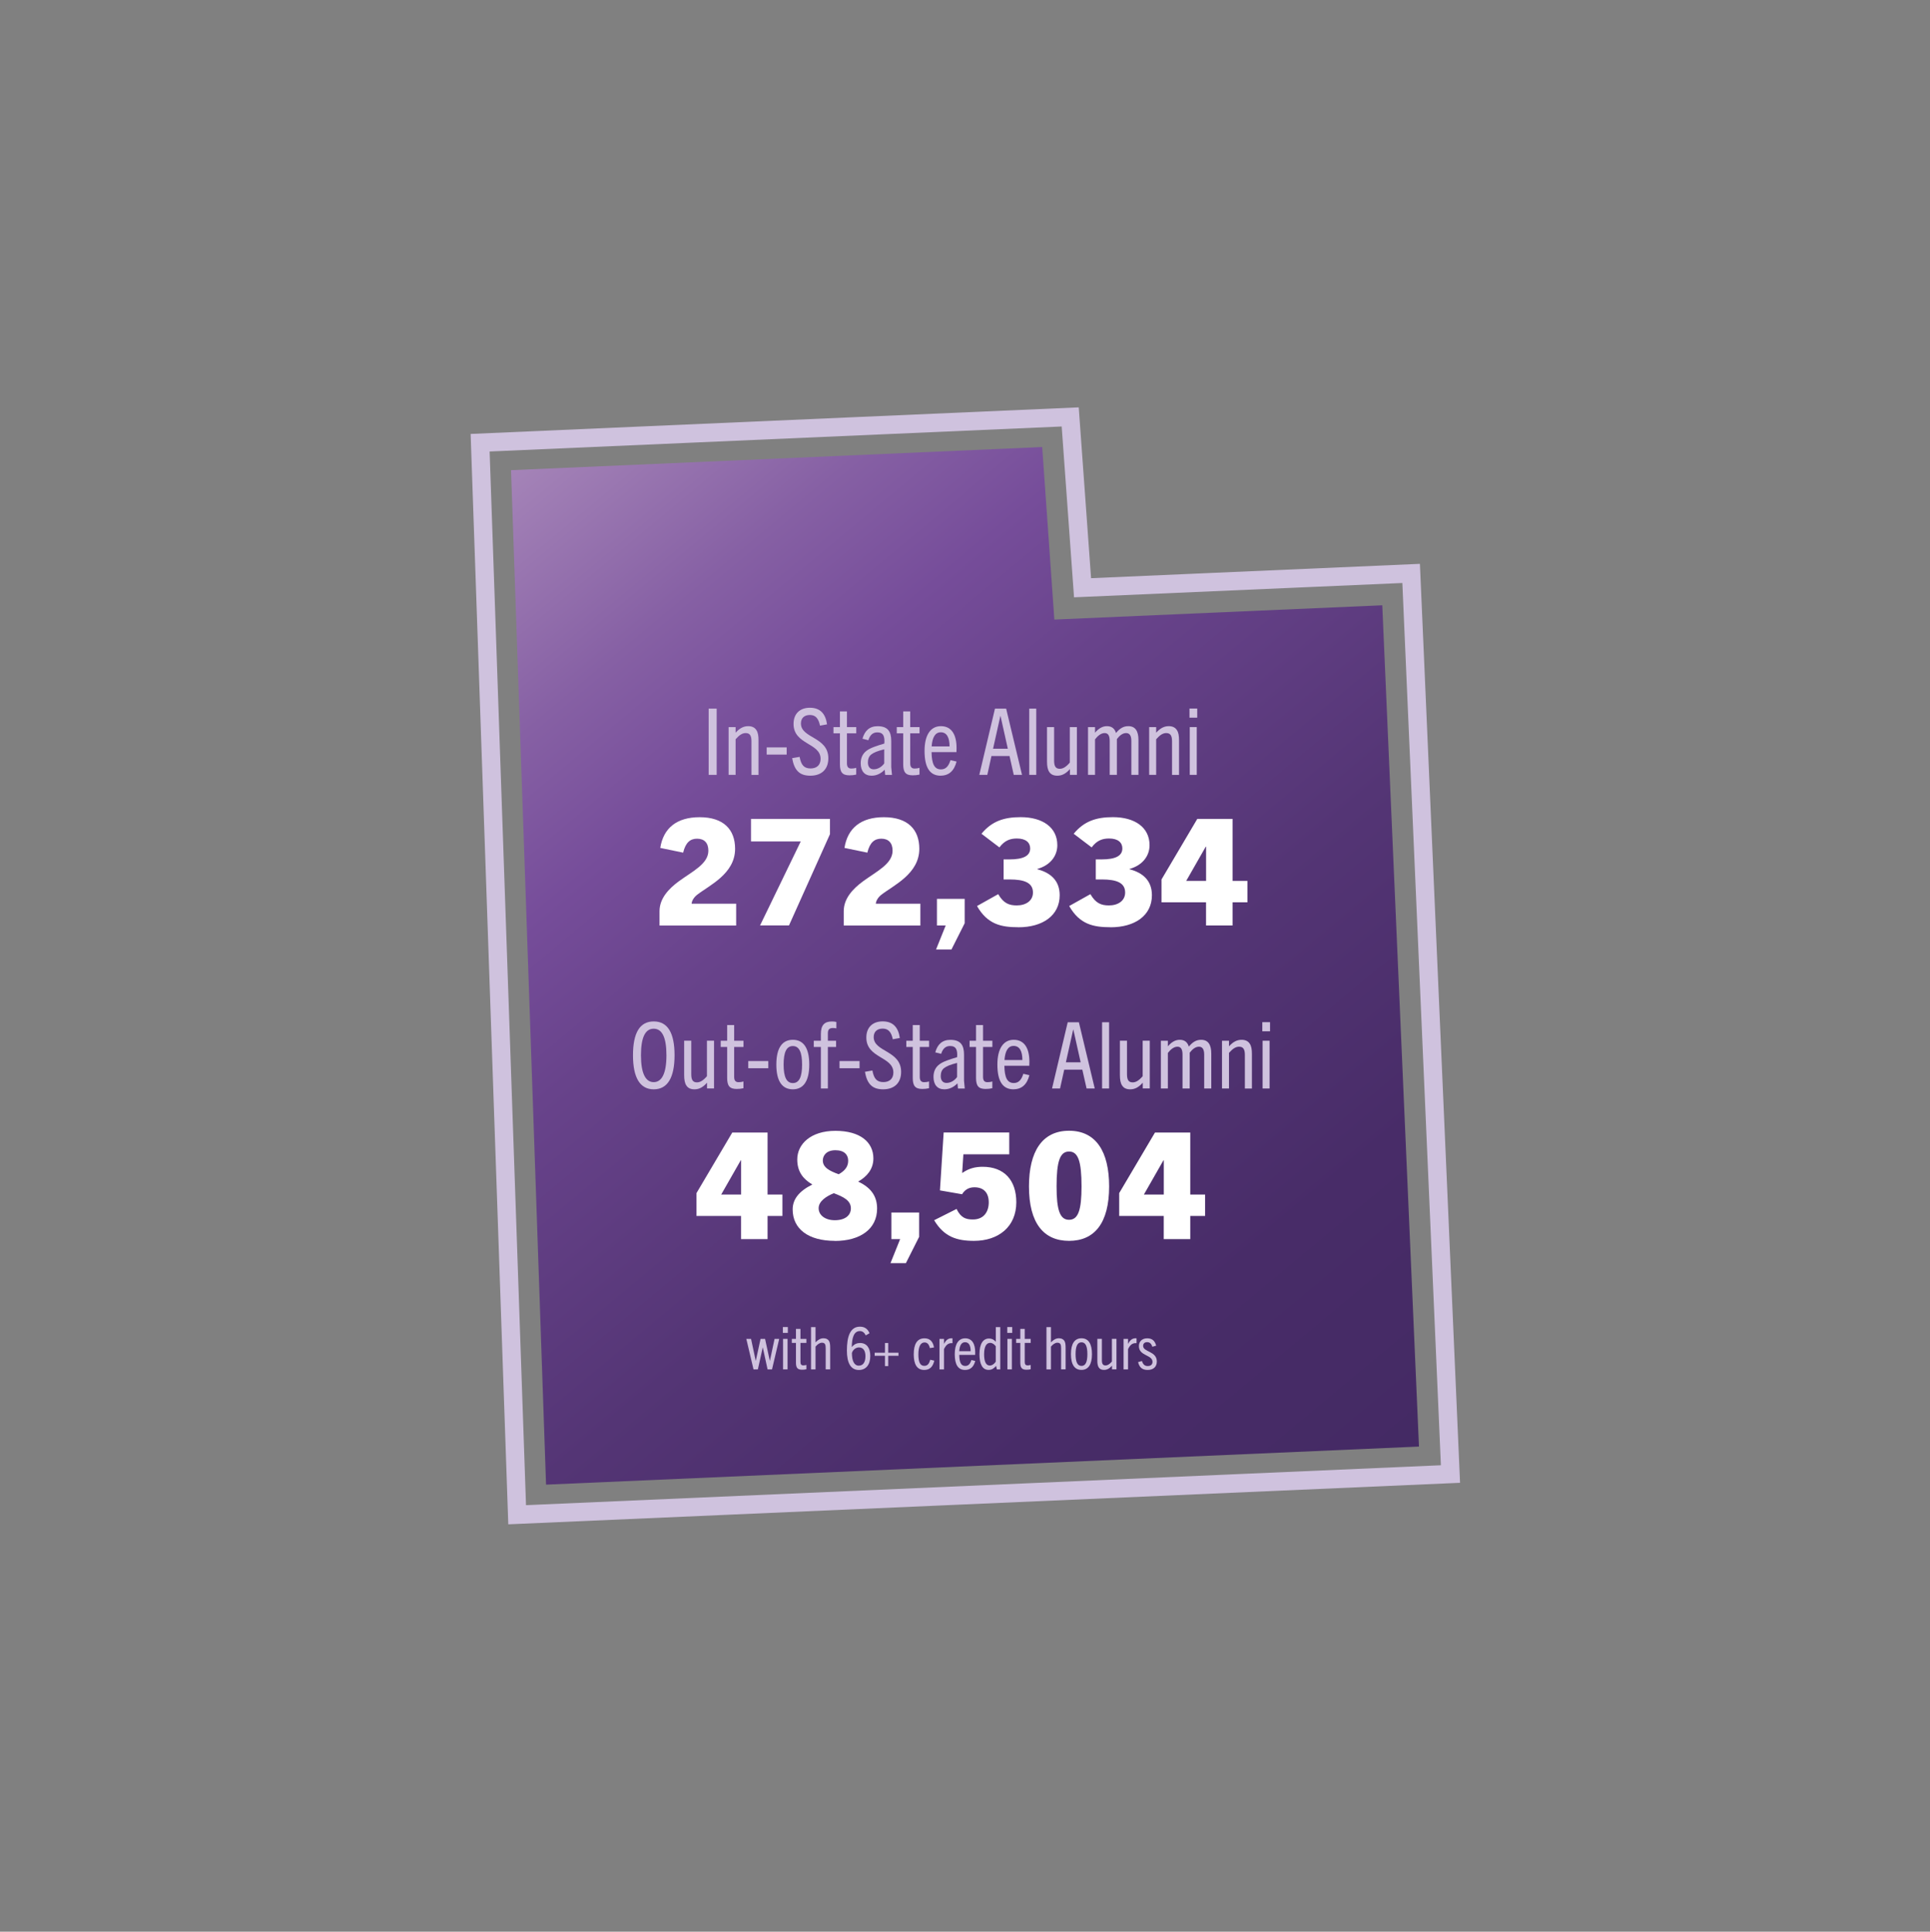<?xml version="1.0" encoding="UTF-8"?>
<svg id="Layer_2" data-name="Layer 2" xmlns="http://www.w3.org/2000/svg" xmlns:xlink="http://www.w3.org/1999/xlink" viewBox="0 0 416.04 416.47">
  <rect x="0" y="0" width="416.04" height="416.47" fill="#808080" stroke="none"/>
  <defs>
    <style>
      .cls-1 {
        clip-path: url(#clippath);
      }

      .cls-2, .cls-3 {
        fill: none;
      }

      .cls-2, .cls-4, .cls-5, .cls-6 {
        stroke-width: 0px;
      }

      .cls-3 {
        stroke: #cfc2de;
        stroke-width: 3.96px;
      }

      .cls-4 {
        fill: url(#linear-gradient);
      }

      .cls-7 {
        clip-path: url(#clippath-1);
      }

      .cls-5 {
        fill: #cfc2de;
      }

      .cls-6 {
        fill: #fff;
      }
    </style>
    <clipPath id="clippath">
      <polygon class="cls-2" points="110.16 101.37 224.66 96.38 227.28 133.58 297.97 130.5 305.88 311.88 117.71 320.09 110.16 101.37"/>
    </clipPath>
    <linearGradient id="linear-gradient" x1="-280.43" y1="983.02" x2="-278.99" y2="983.02" gradientTransform="translate(-196590.26 56203.89) rotate(90) scale(200.2 -200.2)" gradientUnits="userSpaceOnUse">
      <stop offset="0" stop-color="#a584b8"/>
      <stop offset=".16" stop-color="#8660a4"/>
      <stop offset=".27" stop-color="#764d9a"/>
      <stop offset=".38" stop-color="#68438b"/>
      <stop offset=".6" stop-color="#543575"/>
      <stop offset=".81" stop-color="#482c68"/>
      <stop offset="1" stop-color="#442a64"/>
    </linearGradient>
    <clipPath id="clippath-1">
      <rect class="cls-2" x="100.54" y="86.92" width="215.1" height="242.64"/>
    </clipPath>
  </defs>
  <g id="Layer_1-2" data-name="Layer 1">
    <g>
      <g>
        <g>
          <g class="cls-1">
            <rect class="cls-4" x="61.15" y="59.64" width="293.74" height="297.19" transform="translate(-85.18 182.43) rotate(-40)"/>
          </g>
          <g class="cls-7">
            <polygon class="cls-3" points="103.5 95.45 230.7 89.89 233.36 126.72 304.19 123.63 312.67 317.8 111.48 326.58 103.5 95.45"/>
          </g>
          <g>
            <path class="cls-5" d="M152.76,167.06v-14.28h1.73v14.28h-1.73Z"/>
            <path class="cls-5" d="M161.99,167.06v-7.26c0-1.23-.38-1.75-1.25-1.75-.7,0-1.35.4-2.17,1.33v7.68h-1.51v-10.3h1.51v1.21c.85-.94,1.69-1.41,2.71-1.41.81,0,1.39.28,1.75.82.36.52.48,1.23.48,2.25v7.44h-1.51Z"/>
            <path class="cls-5" d="M165.27,162.69v-1.55h4.31v1.55h-4.31Z"/>
            <path class="cls-5" d="M176.77,156.46c-.32-1.51-.92-2.31-2.19-2.31-1.19,0-1.93.66-1.93,1.83,0,3.24,5.91,2.84,5.91,7.5,0,2.41-1.49,3.76-3.88,3.76s-3.46-1.21-3.92-3.78l1.61-.28c.32,1.75.94,2.5,2.37,2.5,1.31,0,2.15-.74,2.15-2.07,0-3.48-5.83-3.02-5.83-7.54,0-2.19,1.37-3.48,3.52-3.48,2.27,0,3.38,1.33,3.7,3.58l-1.51.28Z"/>
            <path class="cls-5" d="M184.58,167c-.52.12-.95.16-1.47.16-1.51,0-2.05-.66-2.05-2.37v-6.68h-1.39v-1.35h1.39v-3.38h1.51v3.38h2.01v1.35h-2.01v6.44c0,.8.3,1.15.95,1.15.32,0,.68-.04,1.05-.16v1.45Z"/>
            <path class="cls-5" d="M190.81,167.06l-.1-1.11c-.85.87-1.81,1.29-2.84,1.29-1.49,0-2.33-.99-2.33-2.68,0-1.11.38-2.05,1.29-2.72.8-.6,2.17-1.05,3.8-1.53.12-1.53-.2-2.41-1.51-2.41-.99,0-1.59.6-1.93,1.69l-1.27-.32c.48-1.71,1.49-2.7,3.26-2.7,2.19,0,2.94,1.13,2.94,3.18v5.63l.16,1.69h-1.47ZM190.61,161.55c-1.43.36-2.25.68-2.82,1.13-.5.4-.7,1.01-.7,1.71,0,.89.42,1.47,1.25,1.47s1.69-.46,2.27-1.27v-3.04Z"/>
            <path class="cls-5" d="M198.22,167c-.52.12-.95.16-1.47.16-1.51,0-2.05-.66-2.05-2.37v-6.68h-1.39v-1.35h1.39v-3.38h1.51v3.38h2.01v1.35h-2.01v6.44c0,.8.3,1.15.95,1.15.32,0,.68-.04,1.05-.16v1.45Z"/>
            <path class="cls-5" d="M202.78,167.24c-2.31,0-3.48-1.71-3.48-5.35,0-3.38,1.27-5.33,3.52-5.33,2.37,0,3.38,1.93,3.38,4.71,0,.24,0,.54-.02.89h-5.37c.04,2.51.6,3.72,2.03,3.72,1.09,0,1.67-.76,2.05-1.99l1.31.3c-.52,2.03-1.67,3.04-3.42,3.04ZM200.83,160.92h3.86c0-1.91-.6-3.04-1.89-3.04-1.21,0-1.83,1.11-1.97,3.04Z"/>
            <path class="cls-5" d="M218.53,167.06l-.91-4.06h-3.9l-.89,4.06h-1.73l3.38-14.28h2.41l3.42,14.28h-1.77ZM214.07,161.42h3.18l-1.57-7.04h-.04l-1.57,7.04Z"/>
            <path class="cls-5" d="M221.87,167.06v-14.28h1.51v14.28h-1.51Z"/>
            <path class="cls-5" d="M230.64,167.06v-1.25c-.86.97-1.69,1.43-2.71,1.43-.81,0-1.39-.26-1.75-.81-.34-.5-.48-1.23-.48-2.25v-7.42h1.53v7.24c0,1.23.36,1.75,1.23,1.75.68,0,1.35-.4,2.15-1.33v-7.66h1.53v10.3h-1.51Z"/>
            <path class="cls-5" d="M243.88,167.06v-7.34c0-1.27-.5-1.67-1.13-1.67-.7,0-1.35.46-1.99,1.29v7.72h-1.55v-7.3c0-1.13-.32-1.71-1.09-1.71s-1.47.58-2.07,1.35v7.66h-1.51v-10.3h1.51v1.21c.77-.92,1.63-1.41,2.55-1.41,1.07,0,1.67.52,1.97,1.47.82-.99,1.61-1.47,2.65-1.47,1.53,0,2.19,1.09,2.19,2.96v7.54h-1.51Z"/>
            <path class="cls-5" d="M252.65,167.06v-7.26c0-1.23-.38-1.75-1.25-1.75-.7,0-1.35.4-2.17,1.33v7.68h-1.51v-10.3h1.51v1.21c.85-.94,1.69-1.41,2.7-1.41.82,0,1.39.28,1.75.82.36.52.48,1.23.48,2.25v7.44h-1.51Z"/>
            <path class="cls-5" d="M256.41,154.73v-1.97h1.67v1.97h-1.67ZM256.47,167.06v-10.3h1.51v10.3h-1.51Z"/>
          </g>
          <g>
            <path class="cls-6" d="M142.17,199.53v-3.07c0-2.72,1.92-4.8,4.13-6.43,2.98-2.18,6.4-3.77,6.4-6.62,0-1.7-.9-2.59-2.43-2.59-1.41,0-2.46.74-3.01,3.01l-4.93-1.02c.67-4.29,3.58-6.62,8.48-6.62,5.21,0,7.65,2.69,7.65,6.81,0,5.41-5.57,7.87-8.19,9.92-.74.58-1.15,1.34-1.18,1.92h9.6v4.7h-16.51Z"/>
            <path class="cls-6" d="M163.84,199.53l8.77-18.11h-10.72v-4.86h17.02v3.29l-8.83,19.67h-6.24Z"/>
            <path class="cls-6" d="M181.88,199.53v-3.07c0-2.72,1.92-4.8,4.13-6.43,2.97-2.18,6.4-3.77,6.4-6.62,0-1.7-.9-2.59-2.43-2.59-1.41,0-2.46.74-3.01,3.01l-4.93-1.02c.67-4.29,3.58-6.62,8.48-6.62,5.22,0,7.65,2.69,7.65,6.81,0,5.41-5.57,7.87-8.19,9.92-.74.58-1.15,1.34-1.18,1.92h9.6v4.7h-16.51Z"/>
            <path class="cls-6" d="M201.78,204.71l2.08-5.18h-1.89v-5.73h5.98v5.25l-2.85,5.66h-3.33Z"/>
            <path class="cls-6" d="M219.54,199.91c-3.68,0-6.65-.58-8.93-4.57l4.57-2.56c1.15,1.98,2.34,2.43,4,2.43,1.95,0,3.49-.99,3.49-2.78,0-2.11-1.86-2.82-5.02-2.82h-1.31v-4.32h1.22c3.17,0,4.51-.83,4.51-2.37,0-1.25-.93-2.14-2.85-2.14-1.34,0-2.62.35-3.78,1.92l-3.87-2.94c2.24-2.72,4.86-3.58,8.45-3.58,4.7,0,7.9,2.18,7.9,6.05,0,2.27-1.47,4.32-4.32,5.12v.06c2.97.77,4.83,2.53,4.83,5.6,0,4.41-3.71,6.91-8.89,6.91Z"/>
            <path class="cls-6" d="M239.41,199.91c-3.68,0-6.65-.58-8.93-4.57l4.57-2.56c1.15,1.98,2.34,2.43,4,2.43,1.95,0,3.49-.99,3.49-2.78,0-2.11-1.85-2.82-5.02-2.82h-1.31v-4.32h1.22c3.17,0,4.51-.83,4.51-2.37,0-1.25-.93-2.14-2.85-2.14-1.34,0-2.62.35-3.77,1.92l-3.87-2.94c2.24-2.72,4.86-3.58,8.45-3.58,4.7,0,7.9,2.18,7.9,6.05,0,2.27-1.47,4.32-4.32,5.12v.06c2.98.77,4.83,2.53,4.83,5.6,0,4.41-3.71,6.91-8.89,6.91Z"/>
            <path class="cls-6" d="M259.98,199.53v-4.99h-9.6v-4.93l7.71-13.05h7.61v13.37h3.2v4.61h-3.2v4.99h-5.73ZM259.98,182.54h-.06l-4.22,7.39h4.29v-7.39Z"/>
          </g>
          <g>
            <path class="cls-5" d="M136.45,227.52c0-4.81,1.45-7.3,4.47-7.3s4.49,2.48,4.49,7.3-1.51,7.34-4.49,7.34-4.47-2.55-4.47-7.34ZM143.66,227.52c0-3.94-.97-5.73-2.75-5.73s-2.74,1.79-2.74,5.73,1.01,5.79,2.74,5.79,2.75-1.83,2.75-5.79Z"/>
            <path class="cls-5" d="M152.41,234.68v-1.25c-.85.97-1.69,1.43-2.7,1.43-.82,0-1.39-.26-1.75-.82-.34-.5-.48-1.23-.48-2.25v-7.42h1.53v7.24c0,1.23.36,1.75,1.23,1.75.68,0,1.35-.4,2.15-1.33v-7.66h1.53v10.3h-1.51Z"/>
            <path class="cls-5" d="M160.27,234.62c-.52.12-.95.16-1.47.16-1.51,0-2.05-.66-2.05-2.37v-6.68h-1.39v-1.35h1.39v-3.38h1.51v3.38h2.01v1.35h-2.01v6.44c0,.8.3,1.15.95,1.15.32,0,.68-.04,1.05-.16v1.45Z"/>
            <path class="cls-5" d="M161.3,230.31v-1.55h4.32v1.55h-4.32Z"/>
            <path class="cls-5" d="M167.35,229.53c0-3.54,1.23-5.35,3.56-5.35s3.54,1.81,3.54,5.35-1.25,5.33-3.54,5.33-3.56-1.73-3.56-5.33ZM172.9,229.53c0-2.63-.6-4-1.99-4s-1.99,1.37-1.99,4,.62,3.98,1.99,3.98,1.99-1.33,1.99-3.98Z"/>
            <path class="cls-5" d="M176.95,234.68v-8.95h-1.53v-1.35h1.53v-1.45c0-1.87.74-2.7,2.37-2.7.32,0,.62.02.97.1v1.39c-.26-.06-.48-.08-.72-.08-.76,0-1.11.3-1.11,1.13v1.61h1.77v1.35h-1.77v8.95h-1.51Z"/>
            <path class="cls-5" d="M180.97,230.31v-1.55h4.32v1.55h-4.32Z"/>
            <path class="cls-5" d="M192.46,224.08c-.32-1.51-.91-2.31-2.19-2.31-1.19,0-1.93.66-1.93,1.83,0,3.24,5.91,2.84,5.91,7.5,0,2.41-1.49,3.76-3.88,3.76s-3.46-1.21-3.92-3.78l1.61-.28c.32,1.75.94,2.5,2.37,2.5,1.31,0,2.15-.74,2.15-2.07,0-3.48-5.83-3.02-5.83-7.54,0-2.19,1.37-3.48,3.52-3.48,2.27,0,3.38,1.33,3.7,3.58l-1.51.28Z"/>
            <path class="cls-5" d="M200.28,234.62c-.52.12-.95.16-1.47.16-1.51,0-2.05-.66-2.05-2.37v-6.68h-1.39v-1.35h1.39v-3.38h1.51v3.38h2.01v1.35h-2.01v6.44c0,.8.3,1.15.95,1.15.32,0,.68-.04,1.05-.16v1.45Z"/>
            <path class="cls-5" d="M206.5,234.68l-.1-1.11c-.86.87-1.81,1.29-2.84,1.29-1.49,0-2.33-.99-2.33-2.68,0-1.11.38-2.05,1.29-2.72.8-.6,2.17-1.05,3.8-1.53.12-1.53-.2-2.41-1.51-2.41-.99,0-1.59.6-1.93,1.69l-1.27-.32c.48-1.71,1.49-2.7,3.26-2.7,2.19,0,2.94,1.13,2.94,3.18v5.63l.16,1.69h-1.47ZM206.31,229.17c-1.43.36-2.25.68-2.82,1.13-.5.4-.7,1.01-.7,1.71,0,.89.42,1.47,1.25,1.47s1.69-.46,2.27-1.27v-3.04Z"/>
            <path class="cls-5" d="M213.92,234.62c-.52.12-.95.16-1.47.16-1.51,0-2.05-.66-2.05-2.37v-6.68h-1.39v-1.35h1.39v-3.38h1.51v3.38h2.01v1.35h-2.01v6.44c0,.8.3,1.15.95,1.15.32,0,.68-.04,1.05-.16v1.45Z"/>
            <path class="cls-5" d="M218.48,234.86c-2.31,0-3.48-1.71-3.48-5.35,0-3.38,1.27-5.33,3.52-5.33,2.37,0,3.38,1.93,3.38,4.71,0,.24,0,.54-.02.89h-5.37c.04,2.51.6,3.72,2.03,3.72,1.09,0,1.67-.76,2.05-1.99l1.31.3c-.52,2.03-1.67,3.04-3.42,3.04ZM216.53,228.54h3.86c0-1.91-.6-3.04-1.89-3.04-1.21,0-1.83,1.11-1.97,3.04Z"/>
            <path class="cls-5" d="M234.23,234.68l-.92-4.06h-3.9l-.9,4.06h-1.73l3.38-14.28h2.41l3.42,14.28h-1.77ZM229.77,229.03h3.18l-1.57-7.04h-.04l-1.57,7.04Z"/>
            <path class="cls-5" d="M237.57,234.68v-14.28h1.51v14.28h-1.51Z"/>
            <path class="cls-5" d="M246.34,234.68v-1.25c-.85.97-1.69,1.43-2.7,1.43-.82,0-1.39-.26-1.75-.82-.34-.5-.48-1.23-.48-2.25v-7.42h1.53v7.24c0,1.23.36,1.75,1.23,1.75.68,0,1.35-.4,2.15-1.33v-7.66h1.53v10.3h-1.51Z"/>
            <path class="cls-5" d="M259.58,234.68v-7.34c0-1.27-.5-1.67-1.13-1.67-.7,0-1.35.46-1.99,1.29v7.72h-1.55v-7.3c0-1.13-.32-1.71-1.09-1.71s-1.47.58-2.07,1.35v7.66h-1.51v-10.3h1.51v1.21c.78-.92,1.63-1.41,2.55-1.41,1.07,0,1.67.52,1.97,1.47.82-.99,1.61-1.47,2.65-1.47,1.53,0,2.19,1.09,2.19,2.96v7.54h-1.51Z"/>
            <path class="cls-5" d="M268.35,234.68v-7.26c0-1.23-.38-1.75-1.25-1.75-.7,0-1.35.4-2.17,1.33v7.68h-1.51v-10.3h1.51v1.21c.85-.94,1.69-1.41,2.71-1.41.81,0,1.39.28,1.75.82.36.52.48,1.23.48,2.25v7.44h-1.51Z"/>
            <path class="cls-5" d="M272.11,222.35v-1.97h1.67v1.97h-1.67ZM272.17,234.68v-10.3h1.51v10.3h-1.51Z"/>
          </g>
          <g>
            <path class="cls-6" d="M159.74,267.15v-4.99h-9.6v-4.93l7.71-13.05h7.61v13.37h3.2v4.61h-3.2v4.99h-5.73ZM159.74,250.16h-.06l-4.22,7.39h4.29v-7.39Z"/>
            <path class="cls-6" d="M179.96,267.53c-5.7,0-9.09-2.56-9.09-6.78,0-2.14,1.31-3.9,4.19-5.34v-.06c-1.82-1.09-3.2-2.62-3.2-5.37,0-3.29,2.88-6.17,8.22-6.17s8.19,2.43,8.19,5.95c0,2.3-1.38,3.9-3.23,4.96v.06c2.94,1.38,4.03,3.36,4.03,5.79,0,4.42-3.65,6.98-9.12,6.98ZM179.73,257.26c-1.57.64-3.26,1.7-3.26,3.23s1.44,2.59,3.49,2.59c2.27,0,3.46-1.09,3.46-2.56,0-1.7-1.63-2.5-3.68-3.26ZM180.09,247.99c-1.98,0-2.72,1.18-2.72,2.21,0,1.54,1.5,2.27,3.42,2.97,1.15-.64,2.05-1.5,2.05-2.91,0-1.28-.83-2.27-2.75-2.27Z"/>
            <path class="cls-6" d="M191.96,272.33l2.08-5.18h-1.89v-5.73h5.98v5.25l-2.85,5.66h-3.33Z"/>
            <path class="cls-6" d="M209.97,267.53c-3.71,0-6.46-.86-8.6-4.45l4.83-2.43c.93,1.92,2.02,2.27,3.52,2.27,2.43,0,3.42-1.76,3.42-3.68,0-2.02-1.02-3.26-3.1-3.26-1.41,0-2.18.74-2.65,1.5l-4.77-.83.8-12.48h14.14v4.7h-9.89l-.26,4h.06c1.41-.99,2.82-1.31,4.35-1.31,4.67,0,7.26,2.91,7.26,7.65,0,5.28-3.84,8.32-9.12,8.32Z"/>
            <path class="cls-6" d="M221.81,255.79c0-7.49,2.82-12,8.64-12s8.64,4.51,8.64,12c0,7.93-3.17,11.74-8.64,11.74s-8.64-3.81-8.64-11.74ZM233.14,255.79c0-5.44-.74-7.52-2.69-7.52s-2.69,2.08-2.69,7.52c0,5.05.7,7.2,2.69,7.2s2.69-2.14,2.69-7.2Z"/>
            <path class="cls-6" d="M250.86,267.15v-4.99h-9.6v-4.93l7.71-13.05h7.61v13.37h3.2v4.61h-3.2v4.99h-5.73ZM250.86,250.16h-.06l-4.22,7.39h4.29v-7.39Z"/>
          </g>
        </g>
        <g>
          <path class="cls-5" d="M165.46,295.24l-1.02-4.7h-.03l-1.04,4.7h-.94l-1.55-6.58h1.02l1,4.7h.03l1.02-4.7h.97l1.02,4.7h.03l1-4.7h1l-1.55,6.58h-.95Z"/>
          <path class="cls-5" d="M168.76,287.37v-1.26h1.07v1.26h-1.07ZM168.8,295.24v-6.58h.97v6.58h-.97Z"/>
          <path class="cls-5" d="M173.83,295.21c-.33.08-.61.1-.94.1-.97,0-1.31-.42-1.31-1.51v-4.27h-.89v-.86h.89v-2.16h.97v2.16h1.28v.86h-1.28v4.11c0,.51.19.74.61.74.2,0,.43-.03.67-.1v.93Z"/>
          <path class="cls-5" d="M177.99,295.24v-4.51c0-.8-.11-1.24-.81-1.24-.46,0-.93.31-1.38.84v4.91h-.97v-9.12h.97v3.29c.6-.62,1.12-.88,1.71-.88.55,0,.91.18,1.16.52.23.34.29.83.29,1.56v4.62h-.96Z"/>
          <path class="cls-5" d="M186.62,287.89c-.31-.6-.7-.91-1.26-.91-1.3,0-1.71,1.46-1.75,3.42h.03c.56-.67,1.18-.85,1.76-.85,1.41,0,2.2,1.04,2.2,2.81,0,1.91-.96,3.01-2.45,3.01-1.76,0-2.59-1.52-2.59-4.2,0-2.93.67-5.14,2.81-5.14.96,0,1.66.43,2.07,1.41l-.81.47ZM185.16,294.43c.85,0,1.4-.69,1.4-2.04,0-1.18-.48-1.89-1.4-1.89-.67,0-1.31.5-1.52,1.21.01,1.7.48,2.73,1.52,2.73Z"/>
          <path class="cls-5" d="M191.47,292.31v2.22h-.7v-2.22h-2.22v-.66h2.22v-2.1h.7v2.1h2.21v.66h-2.21Z"/>
          <path class="cls-5" d="M201.4,293.35c-.3,1.36-1.02,2.01-2.17,2.01-1.58,0-2.26-1.24-2.26-3.38s.7-3.44,2.31-3.44c1.19,0,1.84.7,2.06,1.97l-.89.14c-.19-.77-.51-1.22-1.16-1.22-.89,0-1.32,1-1.32,2.57,0,1.69.39,2.48,1.27,2.48.65,0,1.04-.39,1.28-1.32l.88.2Z"/>
          <path class="cls-5" d="M202.52,295.24v-6.58h.97v1.09c.43-.83.91-1.22,1.61-1.22.06,0,.12,0,.22.01v1.05c-.1-.01-.19-.01-.23-.01-.74,0-1.23.5-1.6,1.3v4.36h-.97Z"/>
          <path class="cls-5" d="M208.03,295.36c-1.47,0-2.22-1.09-2.22-3.42,0-2.16.81-3.4,2.25-3.4,1.51,0,2.16,1.23,2.16,3.01,0,.15,0,.34-.01.57h-3.43c.03,1.6.38,2.38,1.3,2.38.7,0,1.07-.48,1.31-1.27l.84.19c-.33,1.3-1.07,1.94-2.19,1.94ZM206.78,291.32h2.46c0-1.22-.38-1.94-1.21-1.94-.77,0-1.17.71-1.26,1.94Z"/>
          <path class="cls-5" d="M214.89,295.24l-.17-.75c-.44.52-.91.86-1.61.86-1.27,0-1.97-1.13-1.97-3.39s.79-3.38,2.07-3.38c.61,0,1.05.25,1.45.71v-3.17h.96v9.12h-.74ZM214.66,290.27c-.32-.44-.74-.75-1.22-.75-.83,0-1.3.84-1.3,2.46s.42,2.43,1.23,2.43c.5,0,1-.38,1.28-.84v-3.3Z"/>
          <path class="cls-5" d="M217.13,287.37v-1.26h1.07v1.26h-1.07ZM217.16,295.24v-6.58h.96v6.58h-.96Z"/>
          <path class="cls-5" d="M222.19,295.21c-.33.08-.61.1-.94.1-.96,0-1.31-.42-1.31-1.51v-4.27h-.89v-.86h.89v-2.16h.96v2.16h1.28v.86h-1.28v4.11c0,.51.19.74.61.74.2,0,.43-.03.67-.1v.93Z"/>
          <path class="cls-5" d="M228.74,295.24v-4.51c0-.8-.11-1.24-.81-1.24-.46,0-.93.31-1.38.84v4.91h-.97v-9.12h.97v3.29c.6-.62,1.12-.88,1.71-.88.55,0,.91.18,1.16.52.23.34.29.83.29,1.56v4.62h-.96Z"/>
          <path class="cls-5" d="M230.86,291.95c0-2.26.79-3.42,2.27-3.42s2.26,1.16,2.26,3.42-.8,3.4-2.26,3.4-2.27-1.1-2.27-3.4ZM234.4,291.95c0-1.68-.38-2.55-1.27-2.55s-1.27.88-1.27,2.55.39,2.54,1.27,2.54,1.27-.85,1.27-2.54Z"/>
          <path class="cls-5" d="M239.71,295.24v-.8c-.55.62-1.08.91-1.73.91-.52,0-.89-.16-1.12-.52-.22-.32-.31-.79-.31-1.44v-4.74h.98v4.62c0,.79.23,1.12.79,1.12.43,0,.86-.25,1.37-.85v-4.89h.98v6.58h-.96Z"/>
          <path class="cls-5" d="M242.2,295.24v-6.58h.97v1.09c.43-.83.91-1.22,1.61-1.22.06,0,.12,0,.22.01v1.05c-.1-.01-.19-.01-.23-.01-.74,0-1.23.5-1.6,1.3v4.36h-.97Z"/>
          <path class="cls-5" d="M248.4,290.35c-.23-.69-.57-.98-1.13-.98s-.85.34-.85.8c0,1.37,2.95,1.09,2.95,3.37,0,1.16-.77,1.82-1.97,1.82s-1.78-.55-2.07-1.69l.83-.24c.24.74.6,1.09,1.25,1.09s1.03-.34,1.03-.9c0-1.57-2.93-1.23-2.93-3.4,0-1.02.7-1.68,1.79-1.68s1.66.56,1.93,1.59l-.81.23Z"/>
        </g>
      </g>
      <rect class="cls-2" x="93.09" y="78.24" width="230" height="260"/>
    </g>
  </g>
</svg>